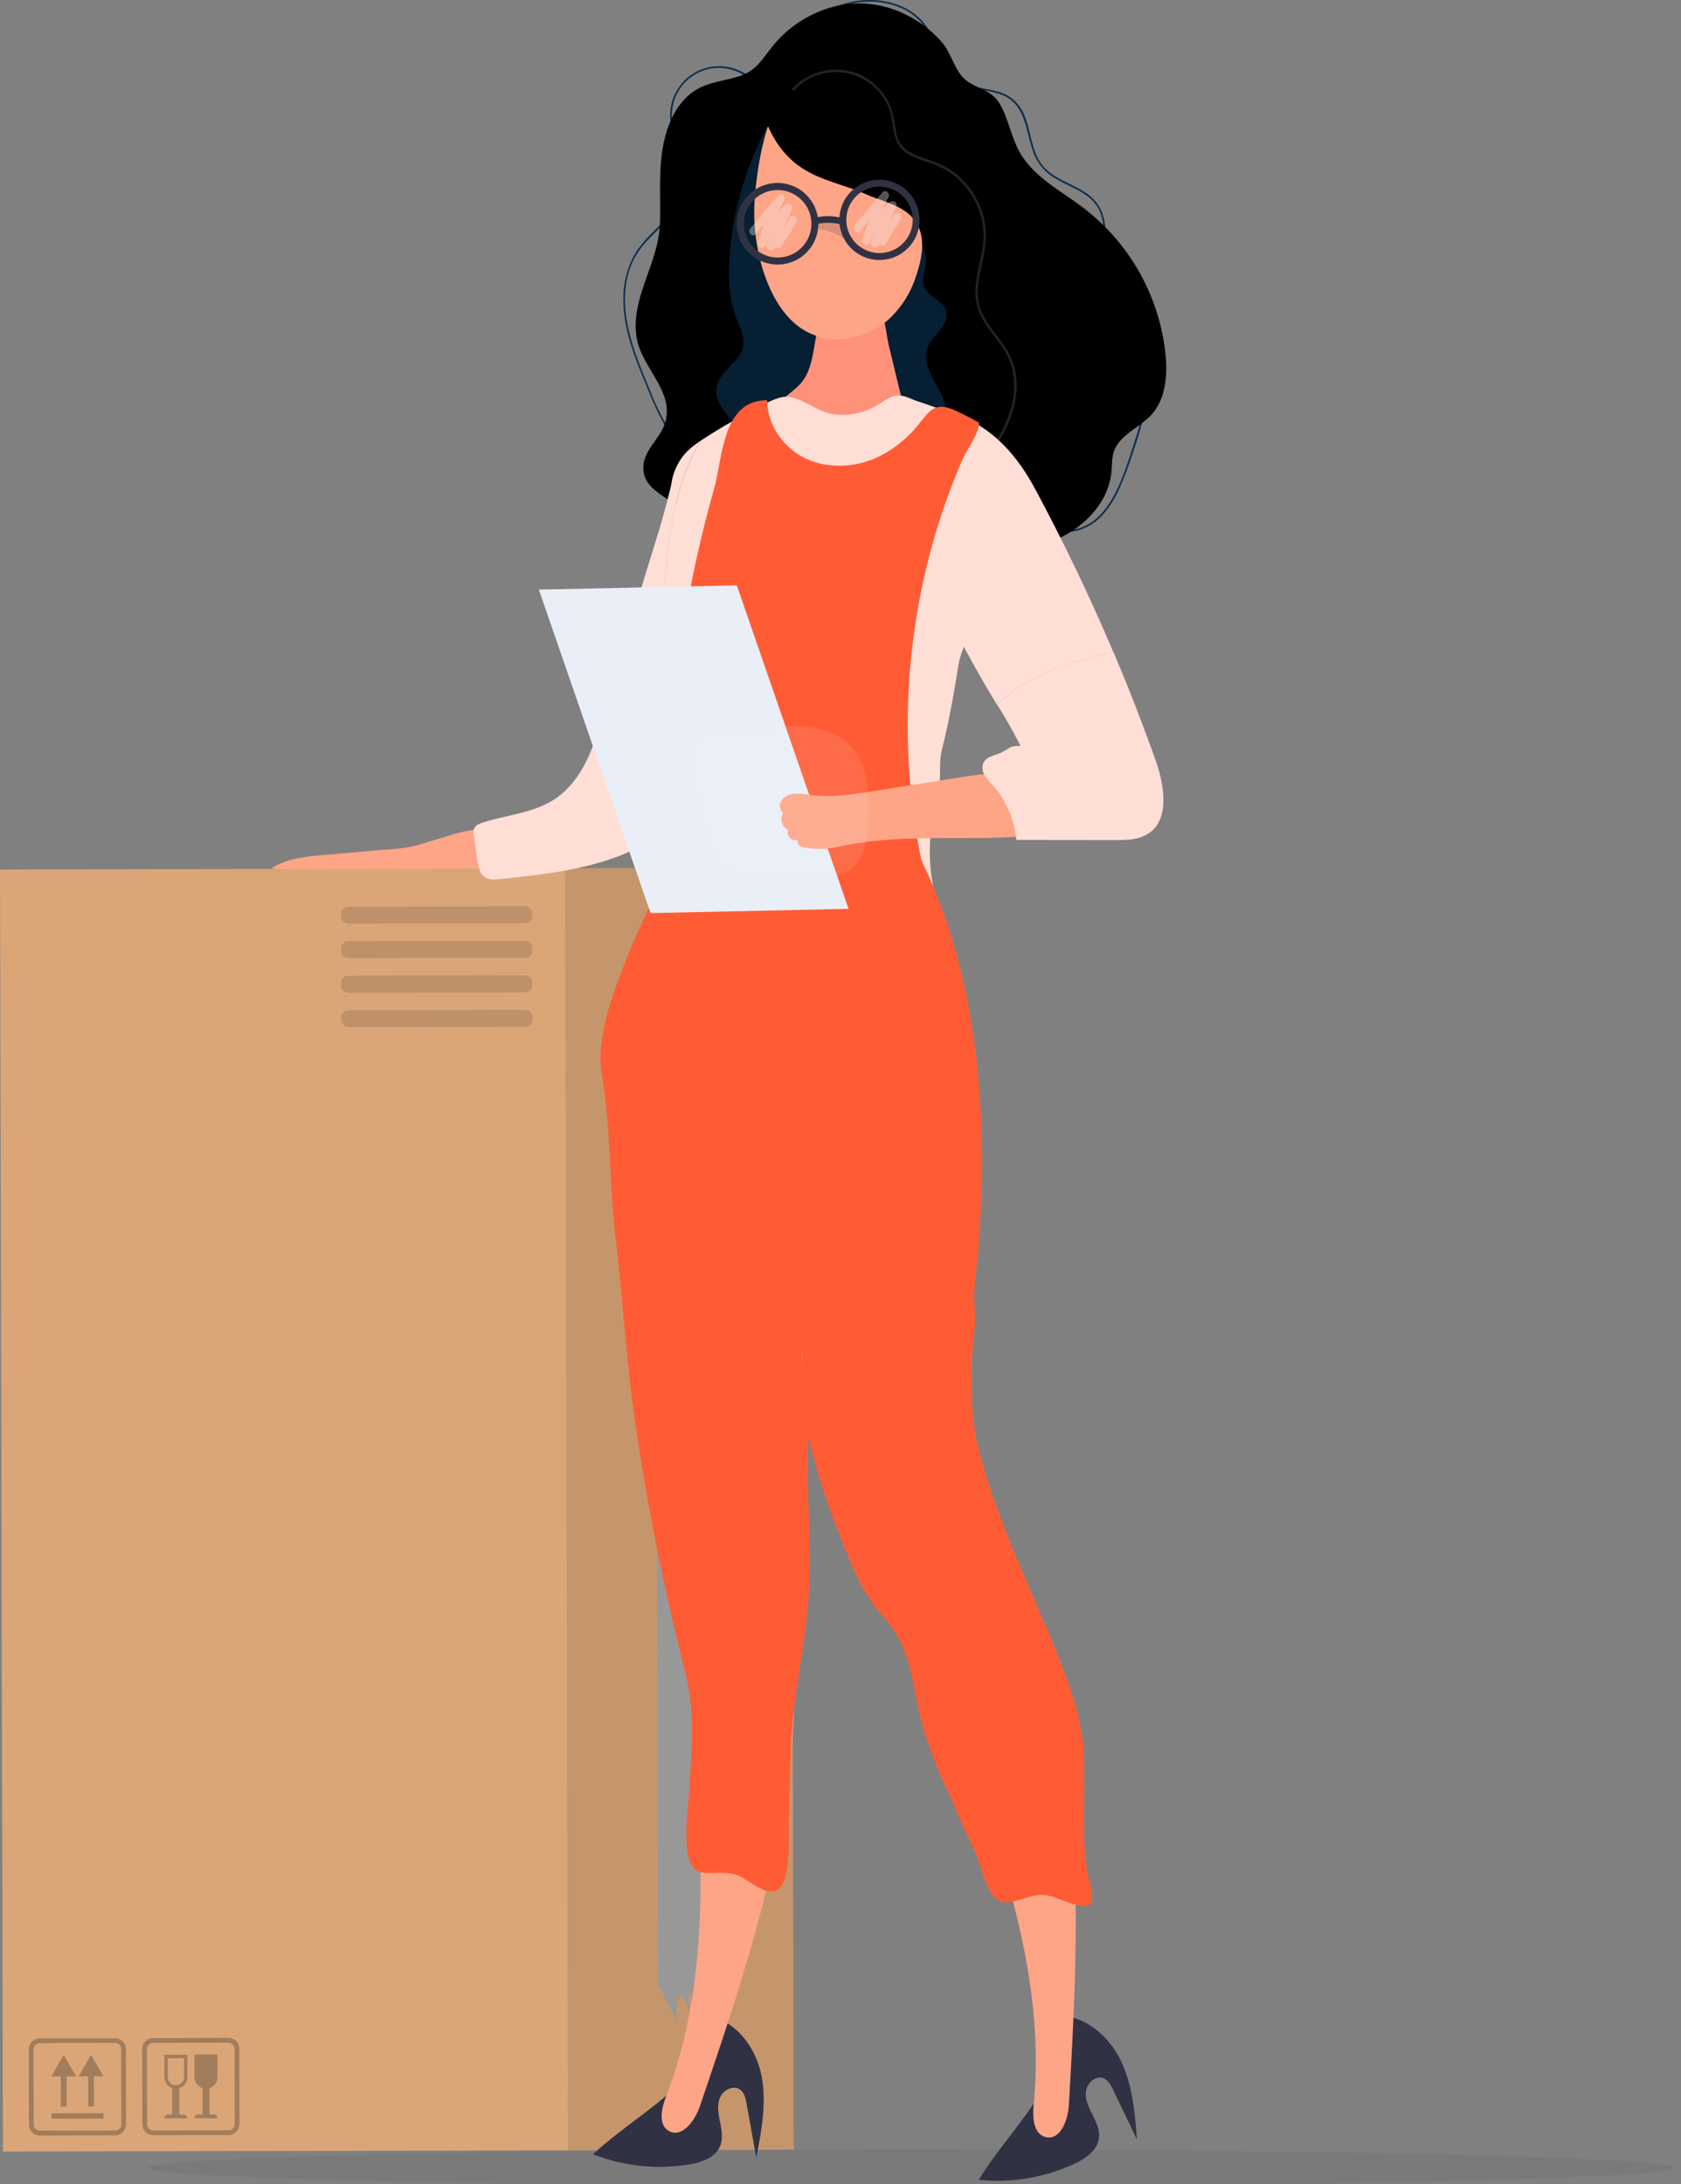 <svg xmlns="http://www.w3.org/2000/svg" viewBox="0 0 966.94 1256.01"><rect x="0" y="0" width="966.94" height="1256.01" fill="#808080" stroke="none"/><defs><style>.cls-1{fill:#fea587;}.cls-2{fill:#daa678;}.cls-21,.cls-3{opacity:0.1;}.cls-4,.cls-7{opacity:0.3;}.cls-5,.cls-7{fill:#1a1a1a;}.cls-6{opacity:0.5;}.cls-8{fill:#989898;}.cls-9{fill:#ffded6;}.cls-10{opacity:0.05;}.cls-11{fill:#0b2e4e;}.cls-12{opacity:0.2;}.cls-13{fill:#7ba5d5;}.cls-14{fill:#eaeef7;}.cls-15{fill:#061f33;}.cls-16{fill:#ff917b;}.cls-17{fill:#36353d;}.cls-18{fill:#303243;}.cls-19,.cls-22{fill:#f2f2f2;}.cls-19{opacity:0.35;}.cls-20{fill:#ff5c35;}</style></defs><g id="Capa_2" data-name="Capa 2"><g id="Ñëîé_1" data-name="Ñëîé 1"><path class="cls-1" d="M208.31,489.71l-22.59,2c-10.23.9-20.93,1.95-29.51,7.59a237.08,237.08,0,0,0,48,1.78c6.37-.41,11.15-.95,17.16,1.14,6.51,2.26,13.74,1.1,20.51,1.37a201.61,201.61,0,0,0,31.84-1.27c5.51-.66,11.17-1.61,15.84-4.61,3.53-2.26,6.5-6.3,5.56-10.38-.72-3.16-3.55-5.4-6.49-6.77-4.05-1.9-8.19-4-12.68-3.7a66.52,66.52,0,0,0-14.32,2.69c-7.41,2.15-14.75,4.48-22.18,6.57-7.28,2-15,2.2-22.56,2.86Z"/><rect class="cls-2" x="0.82" y="499.49" width="454.9" height="737.21" transform="translate(-1.94 0.51) rotate(-0.13)"/><rect class="cls-3" x="325.85" y="499.13" width="129.87" height="737.21" transform="translate(-1.93 0.87) rotate(-0.13)"/><g class="cls-4"><rect class="cls-5" x="29.57" y="1215.2" width="29.98" height="3.1" transform="translate(-2.71 0.1) rotate(-0.13)"/><polygon class="cls-5" points="36.61 1181.65 29.52 1193.99 34.98 1193.98 35.02 1211.32 38.33 1211.31 38.3 1193.97 43.76 1193.96 36.61 1181.65"/><polygon class="cls-5" points="59.5 1193.93 52.35 1181.61 45.26 1193.96 50.73 1193.95 50.77 1211.29 54.08 1211.28 54.04 1193.94 59.5 1193.93"/><path class="cls-5" d="M125.08,1194.45l0-13-13.22,0,0,13a6.61,6.61,0,0,0,4.63,6.3l0,15.07h-2.36a2.27,2.27,0,0,0-2.26,2.27h0l13.22,0h0a2.26,2.26,0,0,0-2.26-2.26h-2.36l0-15.07A6.61,6.61,0,0,0,125.08,1194.45Z"/><path class="cls-5" d="M107.79,1194.16l0-12.64-13.23,0,0,12.64a6.92,6.92,0,0,0,4.5,6.56l0,15.13H96.75a2.27,2.27,0,0,0-2.26,2.27h0l13.22,0h0a2.26,2.26,0,0,0-2.26-2.26h-2.36l0-15.05A6.9,6.9,0,0,0,107.79,1194.16Zm-11.29,0,0-10.62,9.36,0,0,10.62a4.8,4.8,0,0,1-4.67,4.92h0A4.8,4.8,0,0,1,96.5,1194.19Z"/><path class="cls-5" d="M131.44,1227.71l-43.21.1a6.35,6.35,0,0,1-6.35-6.33l-.1-43.2a6.34,6.34,0,0,1,6.33-6.35l43.2-.1a6.33,6.33,0,0,1,6.35,6.32l.1,43.21A6.35,6.35,0,0,1,131.44,1227.71Zm-43.33-53a3.59,3.59,0,0,0-3.57,3.59l.09,43.21a3.59,3.59,0,0,0,3.59,3.57l43.21-.09a3.6,3.6,0,0,0,3.58-3.59l-.1-43.21a3.6,3.6,0,0,0-3.59-3.58Z"/><path class="cls-5" d="M66.19,1227.86,23,1228a6.35,6.35,0,0,1-6.35-6.32l-.1-43.21a6.35,6.35,0,0,1,6.33-6.35l43.2-.1a6.36,6.36,0,0,1,6.36,6.33l.09,43.21A6.35,6.35,0,0,1,66.19,1227.86Zm-43.33-53a3.58,3.58,0,0,0-3.57,3.59l.1,43.2A3.58,3.58,0,0,0,23,1225.2l43.2-.1a3.58,3.58,0,0,0,3.58-3.59l-.1-43.21a3.58,3.58,0,0,0-3.59-3.57Z"/></g><g class="cls-6"><rect class="cls-7" x="196.08" y="521.26" width="110.11" height="9.81" rx="4.22" transform="translate(-1.17 0.56) rotate(-0.13)"/><path class="cls-7" d="M302,550.79,200.36,551a4.22,4.22,0,0,1-4.24-4.21v-1.36a4.23,4.23,0,0,1,4.22-4.24L302,541a4.21,4.21,0,0,1,4.23,4.21v1.36A4.23,4.23,0,0,1,302,550.79Z"/><path class="cls-7" d="M302.07,570.63l-101.67.23a4.23,4.23,0,0,1-4.23-4.22v-1.36a4.23,4.23,0,0,1,4.22-4.23L302,560.82a4.23,4.23,0,0,1,4.24,4.22v1.36A4.22,4.22,0,0,1,302.07,570.63Z"/><rect class="cls-7" x="196.21" y="580.77" width="110.11" height="9.81" rx="4.22" transform="translate(-1.31 0.56) rotate(-0.13)"/></g><path class="cls-8" d="M377,499.16l1.43,642.21a2.46,2.46,0,0,1,0-.26q5.76,11,11.54,22a22,22,0,0,1,1.73-16.47,23.25,23.25,0,0,1,4.7,10.38c-.08-3.81-.14-7.63-.21-11.44a46.86,46.86,0,0,1,9.83,16.66c0-7.27,0-14.55-.07-21.81a104.15,104.15,0,0,0,6.72,17.08l-1.47-658.47Z"/><path class="cls-9" d="M513.81,433c3.78-6.22,7.75-8.91,13.07-3.73,5.84,5.69,12.75,12.14,13.16,20.77.28,5.95-1.52,11.77-2.81,17.58a102.82,102.82,0,0,0,.92,47.92c1.67,6.41,3.52,14.43-1.56,18.69-2.49,2.1-6,2.51-9.21,2.82-8.68.84-17.67,1.13-26.23,2.79-6.73,1.31-12-.39-13.95-8.17-.76-3.65.24-7.42,1.23-11l20.68-75.22C510.29,441.09,511.5,436.74,513.81,433Z"/><ellipse class="cls-10" cx="527.2" cy="1245.37" rx="439.74" ry="10.6" transform="matrix(1, 0, 0, 1, -2.78, 1.18)"/><path class="cls-11" d="M432.85,45.49c-11.08-10.15-28.81-9.91-39.29,1a28.63,28.63,0,0,0-8.09,19.28c-.13,8.16,3,15.9,5.31,23.58s4,16,.87,23.79c-2.69,6.84-8,12.23-13.12,17.34s-10.47,10.33-14,16.78a51.61,51.61,0,0,0-5.94,23.58c-.48,18.5,7.07,36,13.95,52.78,6.31,15.4,13.53,31,26.76,41.71s30.26,16.52,46.07,22.68c18,7,36.34,13.61,55.38,17.24A147.91,147.91,0,0,0,528.57,308a142.68,142.68,0,0,0,28-3.23c9.55-1.91,19.19-3.79,28.95-2.6,9.19,1.12,18.19,4.27,27.53,3.93a29.48,29.48,0,0,0,19.18-8c5.11-4.74,8.75-10.88,11.66-17.15a206.85,206.85,0,0,0,8.16-21.84,210.4,210.4,0,0,0,7.66-28c3.3-18,1.77-36.23-6.11-52.83-3.75-7.89-9.32-14.68-13.26-22.45a36.79,36.79,0,0,1-3.84-12.9c-.44-4.26-.37-8.54-.79-12.8-.73-7.18-3.37-13.32-9.15-17.81-5.3-4.11-11.67-6.48-17.47-9.75a35,35,0,0,1-8.17-6,26.42,26.42,0,0,1-5.47-9.08C593,81,592.19,74.08,589.77,67.61c-2.3-6.18-6.23-11.13-12.42-13.72C570.48,51,562.83,51,555.88,48.36c-15.15-5.66-15.32-23.78-24.32-35C523.08,2.8,508.72-.94,495.67.2,480,1.57,466.34,10.32,454.83,20.59c-6.26,5.59-12,11.7-17.77,17.81-.44.47.26,1.18.71.71,11.3-12,23-24.47,37.94-32C488.31.72,503.47-1.25,516.85,4a32.92,32.92,0,0,1,15.9,12.74c3.82,6,5.75,12.87,8.91,19.17,3,6,7.31,10.88,13.73,13.34,6.79,2.6,14.26,2.69,21,5.34,14.48,5.68,13.49,22.39,18.64,34.6a28.38,28.38,0,0,0,12,13.39c5.56,3.35,11.71,5.63,17.1,9.27a24.21,24.21,0,0,1,7.08,7c2.26,3.57,3.12,7.74,3.5,11.89s.32,8.18.74,12.25a36.59,36.59,0,0,0,2.92,11.16c3.38,7.65,8.82,14.16,12.73,21.53a80.24,80.24,0,0,1,8.38,25.26c3,18.91-1.79,37.67-7.65,55.56-2.45,7.49-4.88,15.05-8.06,22.27-2.84,6.42-6.34,12.75-11.34,17.76a28.74,28.74,0,0,1-20,8.64c-9.13.19-17.93-2.85-26.93-3.95s-17.92.39-26.74,2.14c-9.41,1.87-18.74,3.53-28.36,3.68-18.72.29-37.21-3.72-55-9.3-8.87-2.78-17.61-6-26.28-9.31-8.46-3.26-17-6.51-25.27-10.12a110,110,0,0,1-21.38-11.74,66.88,66.88,0,0,1-17.19-18.83,151.41,151.41,0,0,1-11-22.31c-3.49-8.42-7-16.86-9.83-25.53-5.33-16.39-7.89-35.23.35-51.16,6.58-12.71,20.18-20,26.61-32.75,3.22-6.37,3.51-13.28,2.06-20.19-1.66-7.91-5.06-15.35-6.47-23.31-1.38-7.79-.1-15.49,4.5-22a26.8,26.8,0,0,1,19.73-11.36,28,28,0,0,1,20.87,7.14c.47.43,1.18-.28.7-.71Z"/><path d="M474.37,5.43A60.32,60.32,0,0,1,495.56,2c17.64.41,34.67,9.05,46.21,22.26,5.12,5.87,7.37,15.83,12.7,20.83,6.94,6.52,15.76,5.64,21.15,15.58,4.57,8.43,6.13,18.24,10.79,26.62,8.08,14.53,24,22.48,37.2,32.56a121.83,121.83,0,0,1,46.85,84.35c1.13,12,0,25.28-8.09,34.22-6.9,7.6-18.38,11.57-21.65,21.3-1.27,3.78-1,7.87-1.43,11.83-1.85,18.84-17.87,33.86-35.67,40.3-20.16,7.29-39.76,4.75-60.33,4s-40.62,5.84-60.9,5.53c-19.58-.29-40.1-4.42-59.65-6.42-6.58-.67-14.32-1.46-19.94-5.29-6.09-4.14-5.7-9.4-9.47-14.58-7-9.68-24.91-12.51-23.12-28.15.89-7.77,7.61-13.43,11-20.48,9.2-19.15-11.18-33.45-14.74-51-4.65-23,12.25-43.55,13.12-66.56.47-12.45-.47-25,.77-37.36C381.63,78.73,385.52,65,395,55.83c9-8.71,19.19-8.43,30.21-12,10.28-3.31,13.08-9.91,19.77-17.94A67.1,67.1,0,0,1,474.37,5.43Z"/><g class="cls-12"><path class="cls-13" d="M456.66,51.61a32.9,32.9,0,0,1,56.57,17.7c.94,5.79,1.25,11.86,5.64,16.26,4,4,9.8,5.74,15.07,7.52a48.13,48.13,0,0,1,15.65,8.26,45.67,45.67,0,0,1,11.19,13.79,44.24,44.24,0,0,1,5.05,17c.54,6.49-.76,12.85-2.14,19.16-1.33,6.11-2.78,12.35-2.43,18.65a32.88,32.88,0,0,0,5.75,16.2c3.23,5,7.15,9.43,10.35,14.41A38,38,0,0,1,583.43,218c1,12.65-3.61,25.21-10.33,35.73-15,23.51-41.38,41.36-46.15,70.5a46.81,46.81,0,0,0-.54,10.1c0,.64,1,.67,1,0-.83-15.22,6.32-29.36,15.17-41.28,8.74-11.77,19.41-21.95,28-33.85,7.4-10.28,13.13-22.13,13.91-35a40,40,0,0,0-2.55-17.16c-2.23-5.65-6-10.48-9.61-15.29-3.79-5-7.63-10.26-9.23-16.45-1.73-6.7-.61-13.66.8-20.31,1.33-6.3,3-12.64,3.07-19.12a43.64,43.64,0,0,0-3.11-16.52,45.83,45.83,0,0,0-22.74-24.66c-5.56-2.6-11.74-3.73-17.14-6.71a16.62,16.62,0,0,1-6.91-6.61c-1.55-2.94-2-6.29-2.45-9.54-.84-6.11-2.46-11.73-6-16.86a35.19,35.19,0,0,0-12.83-11.28,34.28,34.28,0,0,0-33.22,1.74A33.14,33.14,0,0,0,456,50.88c-.45.46.23,1.2.67.73Z"/><path class="cls-14" d="M527,335a.7.7,0,0,1-.71-.65,46.36,46.36,0,0,1,.54-10.13c3.15-19.24,15.86-33.77,28.15-47.81,6.35-7.25,12.9-14.74,18-22.76,5.35-8.37,11.47-21.35,10.3-35.63a37.76,37.76,0,0,0-6-17.39c-1.64-2.55-3.49-5-5.29-7.38s-3.48-4.6-5.06-7c-3.58-5.51-5.47-10.83-5.78-16.29-.34-6,1-12,2.25-17.81l.19-.89c1.48-6.75,2.65-12.85,2.14-19.1a44.26,44.26,0,0,0-5-16.92,45.75,45.75,0,0,0-11.14-13.74,47.9,47.9,0,0,0-15.6-8.23l-1.28-.43c-5-1.66-10.11-3.39-13.85-7.14s-4.61-9-5.34-14c-.11-.76-.23-1.55-.35-2.31a32.74,32.74,0,0,0-56.29-17.61.57.57,0,0,1-.57.18.72.72,0,0,1-.51-.5.66.66,0,0,1,.16-.65,34.17,34.17,0,0,1,6.6-5.38A35.29,35.29,0,0,1,479,40.18a33.19,33.19,0,0,1,16.89,3.45A35.15,35.15,0,0,1,508.73,55c3.21,4.61,5.07,9.84,6,16.93V72c.45,3.19.9,6.49,2.42,9.37a16.38,16.38,0,0,0,6.84,6.55,56.29,56.29,0,0,0,9.47,3.81,72.38,72.38,0,0,1,7.66,2.89A46,46,0,0,1,564,119.38,43.58,43.58,0,0,1,567.13,136c-.07,5.41-1.25,10.77-2.39,16l-.69,3.2c-1.31,6.21-2.56,13.41-.8,20.23,1.64,6.37,5.83,11.92,9.2,16.39l.56.74c3.41,4.53,7,9.21,9.07,14.59a40,40,0,0,1,2.57,17.23c-.7,11.37-5.39,23.16-13.95,35-4.46,6.19-9.58,12-14.52,17.65-4.56,5.19-9.28,10.56-13.47,16.2-10.9,14.68-15.85,28.14-15.13,41.17a.59.59,0,0,1-.26.54A.63.63,0,0,1,527,335ZM481,41.1a31.53,31.53,0,0,1,9.64,1.46,32.92,32.92,0,0,1,15.11,10.19,34,34,0,0,1,7.66,16.53c.12.77.23,1.56.35,2.32.72,5,1.47,10.08,5.24,13.85s8.8,5.4,13.73,7.06l1.27.43a48,48,0,0,1,15.71,8.28,46,46,0,0,1,11.22,13.84A44.58,44.58,0,0,1,566,132.11c.52,6.3-.66,12.42-2.14,19.2l-.2.89c-1.26,5.78-2.57,11.75-2.23,17.72.3,5.4,2.17,10.67,5.72,16.12,1.57,2.42,3.34,4.75,5.05,7s3.66,4.84,5.3,7.4A38.22,38.22,0,0,1,583.6,218c1.17,14.37-5,27.42-10.36,35.84-5.13,8-11.7,15.54-18,22.8-12.26,14-24.94,28.49-28.07,47.64a45.73,45.73,0,0,0-.54,10.06.33.33,0,0,0,.19.29.37.37,0,0,0,.37,0,.23.23,0,0,0,.1-.24c-.71-13.11,4.26-26.65,15.2-41.39,4.2-5.65,8.92-11,13.49-16.22,4.94-5.63,10.05-11.45,14.5-17.63,8.52-11.82,13.19-23.55,13.89-34.86a39.85,39.85,0,0,0-2.54-17.09c-2.11-5.34-5.63-10-9-14.51l-.56-.74c-3.38-4.49-7.59-10.08-9.25-16.51-1.78-6.89-.52-14.13.8-20.38.22-1.07.45-2.13.69-3.2,1.14-5.17,2.31-10.52,2.38-15.89a43.53,43.53,0,0,0-3.1-16.46A45.64,45.64,0,0,0,541,94.94a71.66,71.66,0,0,0-7.62-2.88,57.38,57.38,0,0,1-9.53-3.84,16.75,16.75,0,0,1-7-6.69c-1.54-2.93-2-6.26-2.44-9.47l0-.12c-1-7-2.82-12.21-6-16.79a34.81,34.81,0,0,0-12.77-11.22,33.92,33.92,0,0,0-33.05,1.73A33.56,33.56,0,0,0,456.11,51a.33.33,0,0,0-.09.33.41.41,0,0,0,.26.27.27.27,0,0,0,.26-.09l.12.11-.12-.11A34.19,34.19,0,0,1,481,41.1Z"/></g><path class="cls-15" d="M531.92,265.51c.9-7.7,1.38-12.27,5.77-17.35,3.48-4,6.89-6.24,6.32-12.69s-4.27-11.87-7.26-17.45-5.38-12.31-3.14-18.27c1.43-3.81,4.51-6.6,7-9.71s4.66-7.23,3.58-11.18c-1.71-6.26-10.09-7.93-12.43-14-1.87-4.81.87-10.17.86-15.37,0-7.3-5.69-13.5-12.12-16.1-7.95-3.21-15.42-1.39-23.45-1.41-9.14,0-18.28-3.15-27.44-3.13-9.48-1-10.32-2.27-14.47-11.43a176.5,176.5,0,0,1-8.48-23.12c-1.07-3.62-6.95-18.43-5.23-21.63a182.24,182.24,0,0,0-21.89,77.9c-.49,10.39-.07,21,3.46,30.77,1.7,4.67,4.12,9.17,4.58,14.15,1.18,12.52-14.63,16.77-15.57,28.59-.82,10.41,11.32,16.92,13.63,27.08,1.47,6.44-1.29,13-1.69,19.65-.83,13.43,8.89,26,21,30.19s25.66.85,36.4-6.33c6.11-4.09,12.35-9.64,19.53-8.76,4.31.52,8.15,3.36,12.46,3.75,5.44.51,10.66-3.09,13.74-7.86C530.32,276.85,531.26,271.2,531.92,265.51Z"/><path class="cls-16" d="M484.36,171.32c5.26-1.37,15.43,1.19,19.8,5.07,5.33,4.72,5.39,15.27,7,21.87q3.89,16.13,7.79,32.24c1.42,5.88,2.74,12.55-.33,17.67-3.39,5.66-10.54,6.9-16.83,7.59l-23.31,2.59c-7.7.86-15.77,1.66-22.93-1.45s-12.92-11.53-10.65-19.37,11-11.36,16.18-17.64c5.88-7.17,6.58-17.39,8.38-26.7S475.65,173.6,484.36,171.32Z"/><path class="cls-1" d="M511.37,183.48a57.68,57.68,0,0,0,15.32-24c4.12-11.91,7-26.53-3.5-36-6.86-6.2-16.71-8.07-24.83-11.7-9.31-4.16-19.29-6.46-28.62-10.62-13.54-6-21.8-14.94-28-28.6-4.13,12.92-6.52,27.49-7.56,41.15a110.31,110.31,0,0,0,6.05,45.58C444.61,171.36,451.5,183,462,189.54,477.21,199.07,497.92,195.65,511.37,183.48Z"/><g class="cls-12"><path class="cls-17" d="M481.4,127.51a8.26,8.26,0,0,1,1.68.55,6.22,6.22,0,0,1,3,4.14,18.16,18.16,0,0,1,.28,5.26,48,48,0,0,0-17.69-6.31,11.06,11.06,0,0,1,.3-2.7c.6-1,2.27-.95,3.3-1.19A20.42,20.42,0,0,1,481.4,127.51Z"/></g><path class="cls-18" d="M505.86,103.36a23.06,23.06,0,0,0-23,21.64,30.71,30.71,0,0,0-12.45-.13,23.46,23.46,0,1,0,.31,3.77v0a31.87,31.87,0,0,1,12.22.17,23.06,23.06,0,1,0,22.88-25.43Zm-58.49,44.73a19.4,19.4,0,1,1,19.36-19.44A19.41,19.41,0,0,1,447.37,148.09ZM506,145.51a19.09,19.09,0,1,1,19-19.14A19.1,19.1,0,0,1,506,145.51Z"/><path class="cls-19" d="M454.4,125.17q-1.48,2.42-3.17,4.67l4.3-9.24a2.27,2.27,0,0,0-3.56-2.74,41,41,0,0,0-4.45,4.28c1.13-2.39,2.33-4.76,3.62-7.08s-1.86-4.79-3.57-2.74l-16,19.1c-1.87,2.22,1.33,5.44,3.21,3.2l5-6q-2.1,5.44-3.73,11.08c-.7,2.45,2.9,4,4.15,1.74,1.12-2,2.25-4.07,3.43-6.06-.81,1.75-1.63,3.51-2.45,5.26a2.28,2.28,0,0,0,3.57,2.74c.44-.37.86-.76,1.29-1.15a2.25,2.25,0,0,0,3.43-.5l8.81-14.26C459.85,125,455.93,122.69,454.4,125.17Z"/><path class="cls-19" d="M514.37,123.52c-1,1.62-2,3.17-3.17,4.68q2.16-4.62,4.31-9.25a2.28,2.28,0,0,0-3.57-2.74,40.14,40.14,0,0,0-4.45,4.29c1.13-2.4,2.33-4.76,3.62-7.09,1.2-2.17-1.85-4.78-3.57-2.74l-16,19.1c-1.86,2.23,1.34,5.44,3.21,3.2,1.69-2,3.37-4,5.05-6q-2.12,5.45-3.73,11.07c-.7,2.46,2.9,4,4.15,1.74,1.12-2,2.24-4.06,3.43-6.06L501.19,139a2.28,2.28,0,0,0,3.57,2.74c.44-.38.86-.77,1.29-1.15a2.26,2.26,0,0,0,3.43-.5q4.41-7.14,8.81-14.27C519.82,123.31,515.9,121,514.37,123.52Z"/><path class="cls-18" d="M606.91,1159.09c15.82-.95,30.22,10.76,37.35,24.92s8.49,30.43,9.73,46.24q-6.81-14.19-13.64-28.38c-1.33-2.78-2.93-5.8-5.82-6.85-4.45-1.61-9.23,2.82-9.84,7.51s1.59,9.26,3.72,13.49,4.33,8.78,3.72,13.48c-.92,7.13-7.81,11.8-14.32,14.83a105,105,0,0,1-54.81,9.13c9.38-15.37,21.53-28.86,31.59-43.8s18.18-32.07,17.9-50.07Z"/><path class="cls-1" d="M510.09,647.2a656.53,656.53,0,0,0,18.7,283c13.56,46.38,32.23,91.13,46.48,137.3s24.12,94.61,19.33,142.69c-.72,7.21-.24,16.81,6.76,18.65,8.49,2.22,13-9.69,13.47-18.45C620.39,1114,625.43,1014,590,924.09c-10.56-26.84-24.71-52.69-29.51-81.13-3.38-20-2-40.46-1.42-60.74a717.09,717.09,0,0,0-5-106.24c-1.91-15.68-7.08-34.51-22.4-38.35-13.12-3.29-25.55,6.77-35,16.47Z"/><path class="cls-18" d="M408.68,1159.55c15.5,3.32,26.24,18.45,29.33,34s.05,31.59-3,47.16q-2.79-15.51-5.56-31c-.55-3-1.28-6.37-3.78-8.15-3.86-2.75-9.65.24-11.49,4.61s-.95,9.34,0,14,1.82,9.62,0,14c-2.79,6.61-10.68,9.28-17.77,10.45a105,105,0,0,1-55.25-5.85c13.15-12.3,28.46-22.06,42.15-33.76s26.09-26,30.63-43.47Z"/><path class="cls-1" d="M452.22,640.41a656.51,656.51,0,0,0-57.65,277.74c.68,48.32,6.7,96.42,8.09,144.73s-2.05,97.61-19.52,142.66c-2.61,6.75-4.72,16.14,1.54,19.78,7.58,4.4,15.07-5.88,17.9-14.18,31.15-91.45,62.73-186.47,52.66-282.54-3-28.7-9.72-57.38-6.75-86.08,2.1-20.17,8.91-39.51,14.87-58.9A717.62,717.62,0,0,0,487,679.91c2.35-15.61,2.4-35.14-11.33-42.94-11.77-6.68-26.44-.3-38.12,6.52Z"/><path class="cls-20" d="M527.62,979.48c3.61,18.19,10.34,35.2,18.1,52,4.7,10.18,8.83,20.46,13.85,30.5,4.3,8.6,6.09,21.65,12.38,29,4.29,5,10.91,2.47,16.56.81,6.67-2,10-3.22,17.18-1.09,3.91,1.16,17.68,7.71,21.26,4.3,3.25-3.09-1-14.75-1.49-18.25-3.47-22.51-1.12-44.68-2-67.29s-9.71-44.85-18.24-65.6c-15.38-37.42-33.39-73.57-42.87-113.18-3.43-14.36-3.23-28.11-3.47-42.83-.19-11.93,2.77-23.64,1.8-35.61s1.53-24.43,2.4-36.57c5.3-73.8-.14-150.85-31.19-217-2.86-6.09-6.24-16.67-12.3-20-7.26-4-23.71-2.1-32-2.52a626.45,626.45,0,0,0-65.58.1c-6.95.37-18.15-.19-24.32,3.5s-9.33,13.44-12.74,19.8c-8.8,16.43-17.23,33.1-24.07,50.45-7.64,19.37-18.37,46.54-14.73,67.56,5.36,31,4.11,61.9,7.78,92.65,4.27,35.66,6.22,71.47,11.34,107.09a1425.93,1425.93,0,0,0,29.17,145.54c5.51,21.87,3.31,43.39,2.07,65.76-.68,12.13-3.53,29.19,0,40.84,3.85,12.55,15.34,4.84,26.92,8.61,7.16,2.34,17.57,13.53,24.58,8.07s5.57-30,5.75-37.94c.42-18.59.58-37.26,2.07-55.92,2.06-25.66,8.1-50.89,9.48-76.69,1.63-30.34-1.86-60.37-.16-90.72.9-16-6.11-33.09-3.57-48.31-3.36,35.49,8.48,73.84,21.75,107.28,6.27,15.82,12.38,32.08,24,44.91C521.43,944.31,523.55,959,527.62,979.48Z"/><path class="cls-9" d="M373.72,437.86c-.65,7.62-1.25,15.3-.66,22.95.78,9.84,4.6,16.35-4.08,24.15-4,3.57-8.93,5.79-13.92,7.66-21.45,8-44.51,10.48-67.28,12.87-3.09.32-6.49.58-9-1.2-2.93-2.05-3.67-6-4.18-9.53q-1-7-2-13.91c-.23-1.61-.44-3.35.34-4.79.88-1.64,2.8-2.41,4.58-3,13.88-4.49,29.23-5.46,41.43-13.46,8.31-5.46,14.41-13.79,18.72-22.75,6.85-14.27,10.1-30.31,14.76-45.39L379,305.2c1.61-5.22,3.08-10.65,4.47-16,.71-2.73,1.4-5.46,2.11-8.18.62-2.4.84-4.83,1.51-7.18a34.9,34.9,0,0,1,4.19-9.29c3.1-4.85,7.09-8,11.74-11.08-1.61,2.65-3.1,5.4-4.43,8.18-12,25-14.6,53.57-16.91,81.39Q377.72,390.42,373.72,437.86Z"/><path class="cls-9" d="M558.62,242.17c-10.12-4.06-20.27-8-30.64-11.37-4.07-1.32-7.94-3.82-12.23-3.29s-8.11,3.78-11.64,5.83A38.58,38.58,0,0,1,478.53,238c-8.71-1.46-17.13-9.12-25.46-9.83-6.17-.52-15.11,5.35-20.56,8.06A303.66,303.66,0,0,0,403,253.47c-1.61,2.65-3.1,5.4-4.43,8.18-12,25-14.6,53.57-16.91,81.39q-4,47.38-8,94.82c-1.2,14.06-2.21,29,4.15,41.52a29.87,29.87,0,0,0,16.21,14.22c8.33-4.64,16.79-6.43,25.72-9.24,7.75-2.45,15.25-7.16,23.58-7.44,12.56-.43,25.17-1.28,37.7-1.15,11.81.11,23.49,0,35,2.5,9.49,2.05,16.58-9.75,21-16.74,5.94-9.43,2.14-20,4.87-30.74,4-15.87,6.8-32,9.4-48.18,2.31-14.33,14.72-30.18,14-44.51-.85-15.84-3.56-31.89-4.7-47.8C560.21,285.5,560.77,243,558.62,242.17Z"/><path class="cls-18" d="M391.12,486a353.05,353.05,0,0,1,81.25-14.58,359.19,359.19,0,0,1,47,.23c2.4.17,5.06.5,6.6,2.42,4.34,5.42-3,10.27-7.43,10.52-3.89.22-7.67-1.28-11.41-2.08-4-.85-8.15-1.53-12.16-2.17-30.66-4.87-71.12.34-99.49,13.11a15.15,15.15,0,0,1-6.17,1.76c-2.85,0-6.74-2.38-4.28-5.52C386.38,487.91,389.05,486.64,391.12,486Z"/><path class="cls-9" d="M552.5,239.2c-6.66-2.69-15.76,1.6-20.44,6.41-10.13,10.39-9.32,27-7.19,41.31,1.71,11.51,3.57,22.92,4.94,34.41.67,5.54,4.15,10.8,6.58,15.74q4.43,9,9,17.87,10,19.29,20.81,38.13c2.33,4.05,4.78,8.05,7.23,12.05,19.34-17.83,42.61-25,67-30.09q-20.21-47.68-44.74-93.37C585.77,263.07,572.61,247.33,552.5,239.2Z"/><path class="cls-20" d="M525.43,467.49q-1.38-10.42-2.18-20.92a388.92,388.92,0,0,1,6.53-106.14,380.66,380.66,0,0,1,14.11-51.38q4.43-12.57,9.73-24.81c2.47-5.69,9.54-14.81,9.52-21,.12-.5-11.78-6.35-13-6.9-11.85-5.51-14.78-1-21.77,7.68a66.65,66.65,0,0,1-23.82,19c-12.85,5.86-28.28,6.68-41.06.65s-22.24-19.36-22.17-33.49c-25.92-.36-25.57,33.3-30.64,51.2a694.21,694.21,0,0,0-24.09,243.12c1.09,13.81,2.93,28.42,11.58,39.23,18.69,23.34,60.94,21.51,87.54,20.14,10.63-.55,21.13-1.68,31.65-3.15,8.18-1.14,15.67-1,21.27-8.22,4.72-6.08,6.05-14.24,5.37-21.9s-3.18-15-5.44-22.39A372.19,372.19,0,0,1,525.43,467.49Z"/><polygon class="cls-14" points="374.23 525.05 488.1 522.61 423.83 336.6 309.95 339.04 374.23 525.05"/><path class="cls-1" d="M584.09,443.53c-3.5.28-7,.58-10.49.9-5.59.52-11,1-16.52,1.84l-18.21,2.88-36.43,5.75c-12,1.9-24.24,3.8-36.32,2.28a45.58,45.58,0,0,0-8.7-.74c-2.91.19-5.92,1.26-7.62,3.53s-1.58,5.88.76,7.57c-2.32,3.07-.87,8.08,2.77,9.57a4.61,4.61,0,0,0,1,4.7A4.26,4.26,0,0,0,456.6,483a24,24,0,0,1,2.46.21,2.47,2.47,0,0,0,1,3.14,7.54,7.54,0,0,0,3.22,1.07,46.12,46.12,0,0,0,6.32.59,48.46,48.46,0,0,0,5.78,0c4.38-.46,8.67-1.45,13-2.27,43.55-8.31,90.11,1.51,132.74-10.08,5.34-1.45,11.14-3.71,13.2-8.47s-.43-10.08-4.09-13.83c-5.5-5.62-13.53-8.72-21.62-9.9S592.23,442.87,584.09,443.53Z"/><path class="cls-9" d="M587,429c-3-.1-4.46,0-6.76,1.27a38.76,38.76,0,0,1-5.13,2.89c-3.38,1.32-7.94,2-9.54,5.75a7.9,7.9,0,0,0,.78,6.8,31.94,31.94,0,0,0,4.44,5.5A55.56,55.56,0,0,1,584.61,483l56.91.06c4.55,0,9.17,0,13.54-1.28,18.92-5.5,15-28.78,10.21-43-.18-.54-.36-1.07-.55-1.6Q653.54,405.75,640.5,375c-24.44,5.07-47.71,12.26-67,30.09A259.39,259.39,0,0,1,587,429Z"/><g class="cls-21"><path class="cls-22" d="M449.58,417.85c-9,.82-19.11,4.63-28.07,4.11-5.45-.32-11.28-4.46-16.62-1.13-13.06,8.14-2.41,48.62,1.15,60.1,2.38,7.64,5.86,15.55,12.64,19.8,6.24,3.91,14.06,4,21.43,3.93l28.94-.21c6.62,0,13.66-.2,19.23-3.8,9.6-6.21,10.82-19.52,11.05-31,.27-13.57.14-28.4-8.41-38.95C481.45,419.05,464.56,416.48,449.58,417.85Z"/></g></g></g></svg>